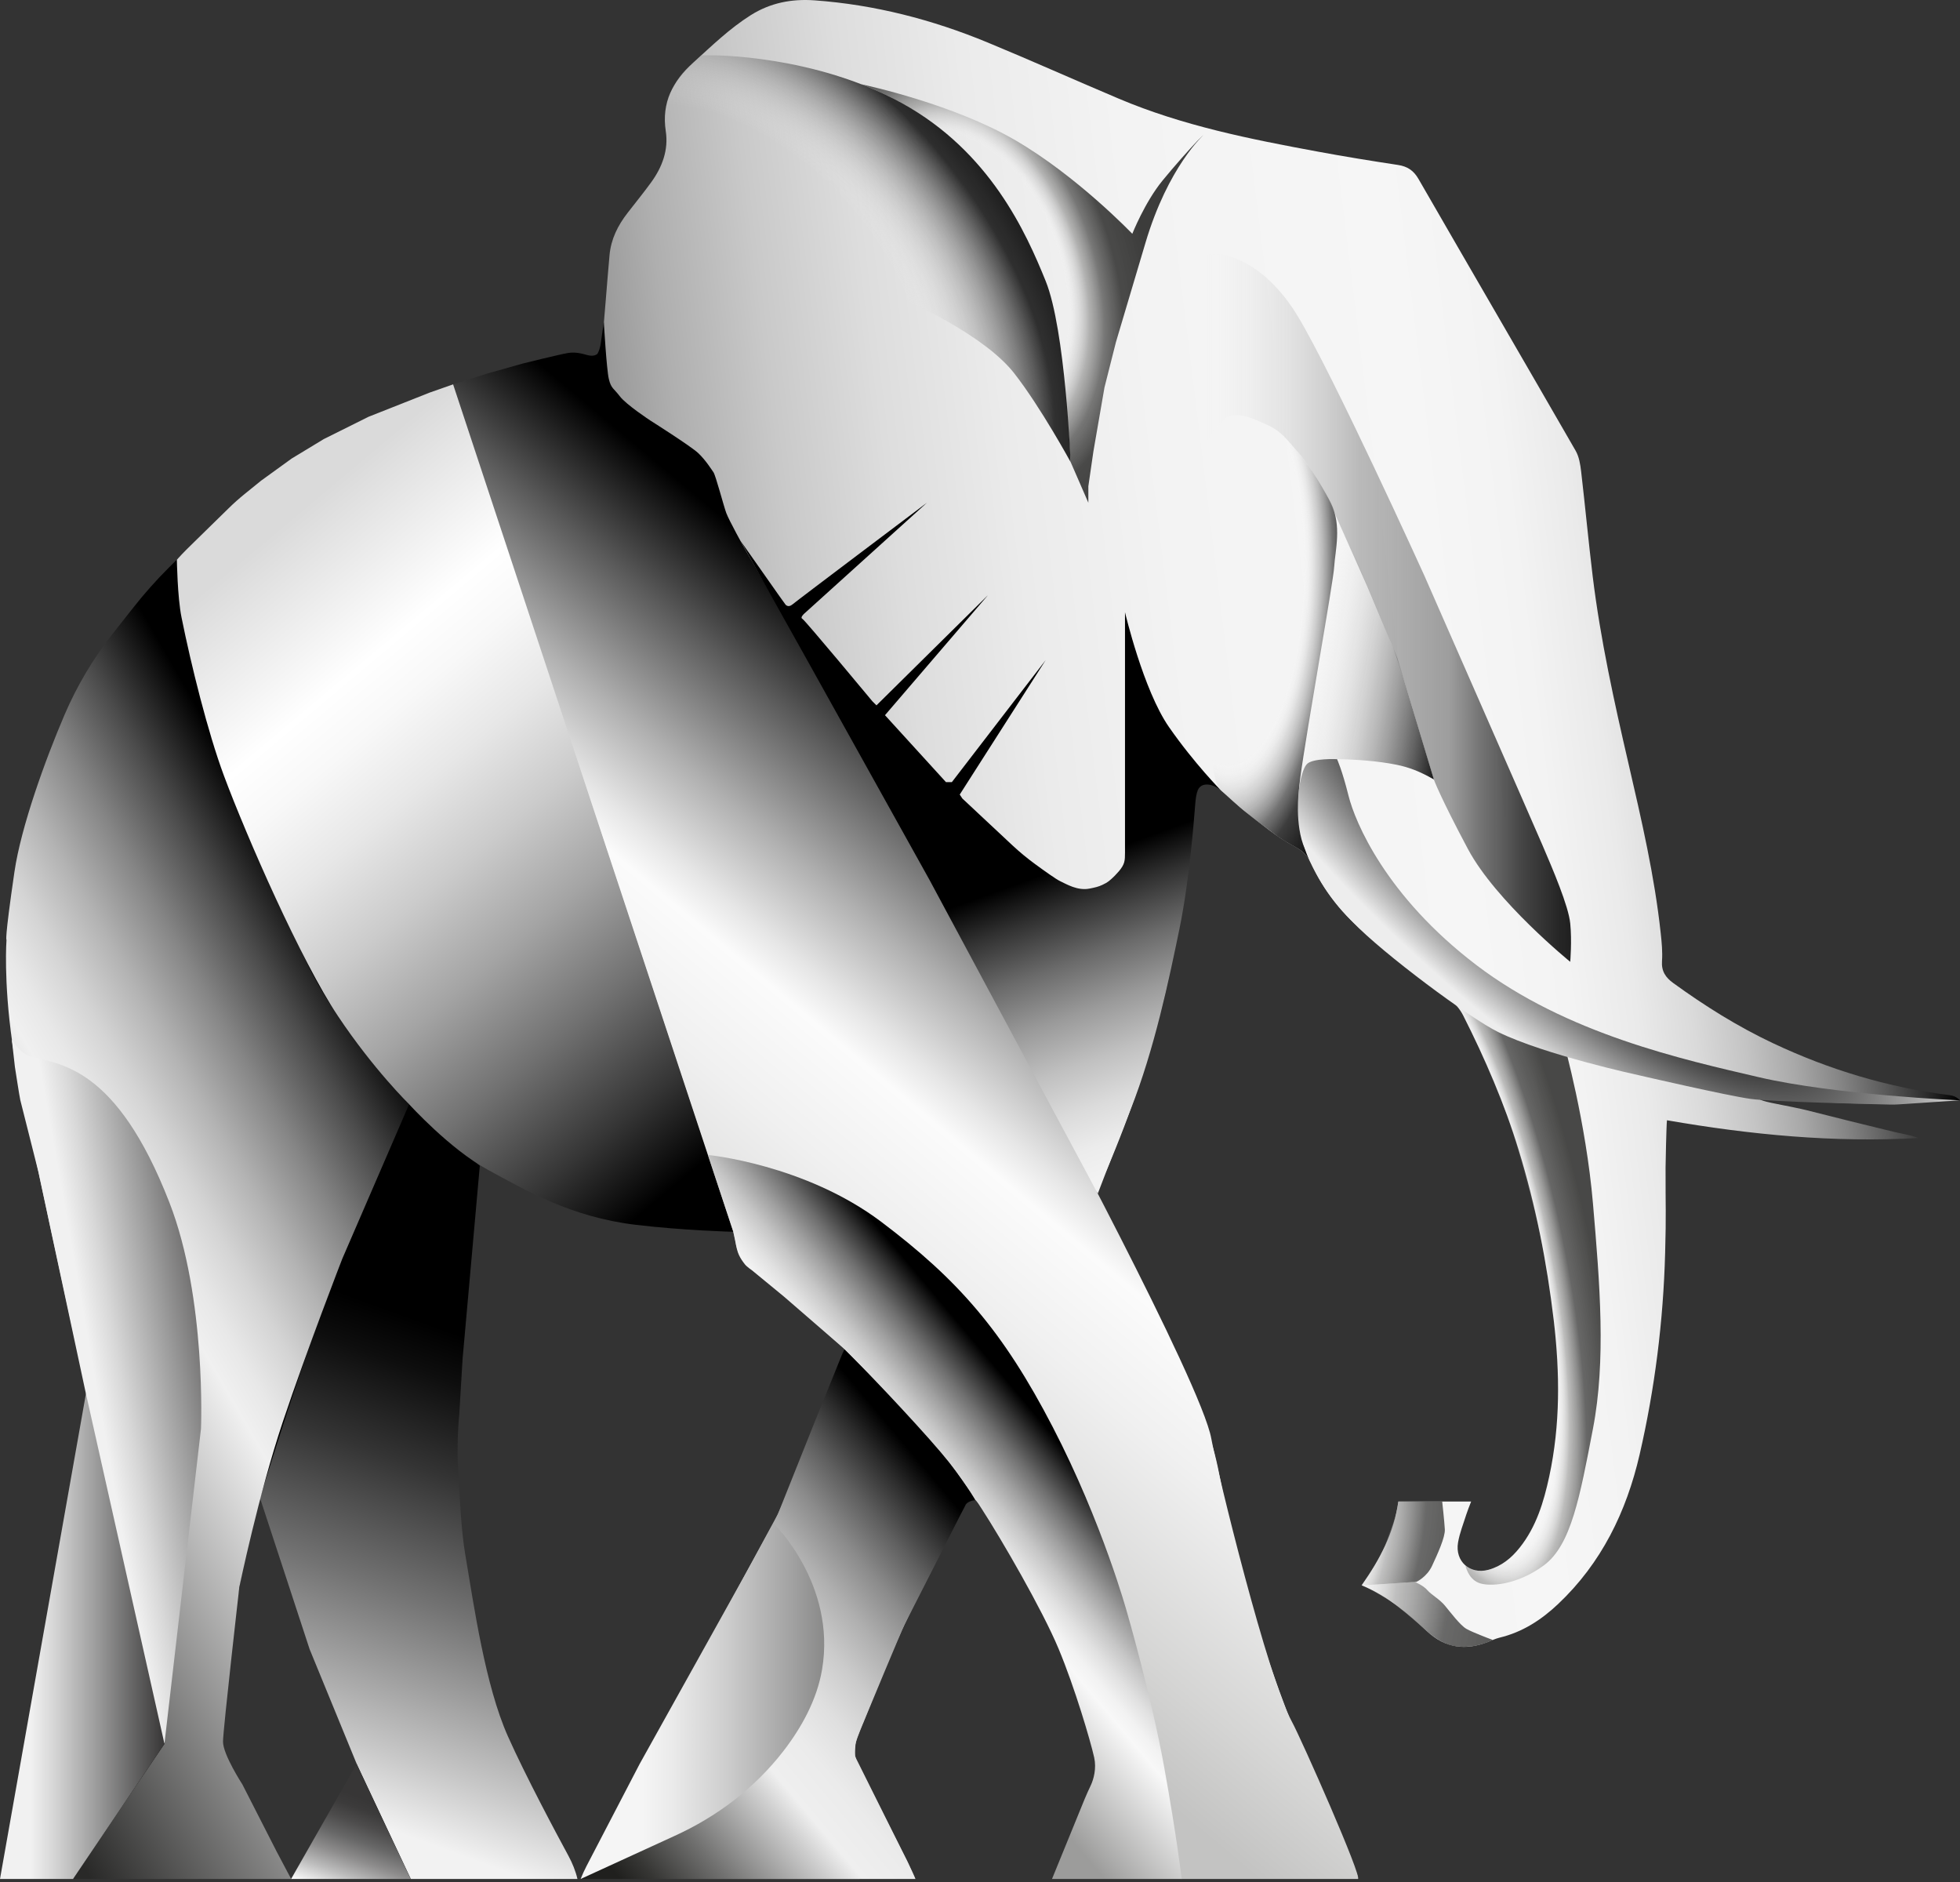 <svg width="50" height="48" viewBox="0 0 50 48" fill="none" xmlns="http://www.w3.org/2000/svg">
<rect x="0" y="0" width="50" height="48" fill="#333333" stroke="none"/>
<path d="M3.843 15.083C3.87 15.053 3.945 14.947 3.973 14.919C4.621 14.178 5.406 13.45 6.196 12.73C7.374 11.66 8.757 10.957 10.229 10.378C11.507 9.874 12.765 9.429 14.103 9.109C14.385 9.042 14.654 8.984 14.954 9.083C15.215 9.169 15.328 9.041 15.356 8.76C15.43 8.012 15.481 7.259 15.549 6.51C15.586 6.098 15.761 5.751 16.008 5.432C16.21 5.171 16.419 4.915 16.613 4.648C16.894 4.26 17.057 3.824 16.984 3.345C16.873 2.613 17.163 2.072 17.688 1.595C18.158 1.169 18.612 0.727 19.153 0.386C19.656 0.07 20.197 -0.033 20.782 0.009C22.314 0.12 23.78 0.499 25.193 1.083C26.316 1.547 27.425 2.045 28.544 2.518C30.175 3.208 31.899 3.55 33.629 3.869C34.304 3.994 34.983 4.104 35.663 4.207C35.905 4.244 36.062 4.349 36.187 4.566C37.52 6.879 38.864 9.185 40.196 11.498C40.283 11.65 40.314 11.845 40.335 12.024C40.439 12.915 40.522 13.809 40.63 14.699C40.828 16.314 41.178 17.9 41.545 19.483C41.875 20.911 42.208 22.338 42.365 23.799C42.391 24.035 42.414 24.275 42.398 24.511C42.38 24.769 42.488 24.93 42.686 25.073C43.49 25.656 44.327 26.181 45.228 26.606C46.662 27.283 48.16 27.734 49.734 27.932C49.824 27.943 49.911 27.974 50 28.063C49.539 28.092 49.078 28.132 48.617 28.145C48.155 28.158 47.691 28.153 47.229 28.141C46.754 28.127 45.385 28.051 44.886 28.026C44.896 28.086 45.407 28.169 45.693 28.229C45.942 28.282 45.991 28.291 46.069 28.311C46.824 28.503 47.58 28.69 48.337 28.873C48.537 28.921 48.742 28.947 48.939 29.025C46.789 29.147 44.663 28.943 42.525 28.572C42.509 28.696 42.489 29.69 42.489 29.777C42.486 30.807 42.507 30.931 42.478 31.96C42.431 33.694 42.216 35.412 41.826 37.102C41.49 38.556 40.854 39.866 39.748 40.91C39.319 41.316 38.837 41.628 38.254 41.768C38.152 41.793 38.056 41.839 37.958 41.878C37.39 42.099 36.876 42.037 36.413 41.614C35.916 41.16 35.412 40.712 34.736 40.433C35.203 39.775 35.56 39.091 35.672 38.296H37.529C37.477 38.432 37.438 38.525 37.408 38.62C37.333 38.859 37.237 39.095 37.195 39.34C37.112 39.824 37.5 40.167 37.972 40.037C38.302 39.946 38.555 39.74 38.767 39.473C39.192 38.94 39.381 38.307 39.521 37.659C39.805 36.341 39.795 35.014 39.637 33.678C39.463 32.205 39.179 30.757 38.744 29.338C38.38 28.147 37.887 27.007 37.326 25.898C37.24 25.728 37.1 25.571 36.95 25.451C36.28 24.913 35.602 24.386 34.919 23.865C34.263 23.364 33.776 22.733 33.427 21.992C33.335 21.797 33.211 21.686 33.004 21.577C32.576 21.351 32.196 21.032 31.809 20.734C31.558 20.541 31.333 20.315 31.091 20.11C30.889 19.939 30.722 19.869 30.581 20.088C30.514 20.194 30.452 20.426 30.443 20.552C30.214 23.675 29.554 26.671 28.348 29.561C28.261 29.768 28.178 29.98 28.06 30.17C27.923 30.39 27.949 30.578 28.059 30.798C28.605 31.885 29.138 32.977 29.679 34.066C29.861 34.434 30.051 34.797 30.237 35.162C30.626 35.928 30.934 36.71 31.097 37.571C31.622 40.332 32.483 42.994 33.617 45.566C33.899 46.207 34.193 46.843 34.479 47.482C34.532 47.599 34.577 47.719 34.627 47.84C34.302 47.943 27.58 47.904 26.916 47.883C26.934 47.82 26.946 47.757 26.97 47.7C27.266 46.979 27.554 46.255 27.868 45.541C27.987 45.271 27.998 45.02 27.924 44.741C27.514 43.188 26.953 41.694 26.178 40.286C25.834 39.663 25.436 39.068 25.059 38.463C25.012 38.386 24.941 38.324 24.887 38.26C24.652 38.245 24.586 38.41 24.509 38.564C24.159 39.261 23.814 39.96 23.456 40.652C22.849 41.829 22.37 43.059 21.883 44.287C21.767 44.578 21.787 44.814 21.921 45.073C22.327 45.86 22.729 46.648 23.129 47.438C23.199 47.575 23.253 47.719 23.33 47.899H14.824C14.943 47.707 15.046 47.547 15.144 47.384C16.666 44.874 18.089 42.309 19.355 39.661C19.964 38.386 20.532 37.091 21.092 35.794C21.279 35.361 21.384 34.891 21.537 34.403C21.144 34.049 20.759 33.691 20.362 33.349C19.991 33.03 19.615 32.718 19.227 32.422C18.971 32.227 18.808 31.992 18.763 31.673C18.752 31.596 18.729 31.52 18.703 31.407C18.352 31.383 18.001 31.346 17.649 31.337C16.261 31.3 14.918 31.059 13.655 30.459C13.262 30.273 12.887 30.051 12.503 29.845C12.402 29.79 12.3 29.736 12.159 29.661C12.103 30.248 12.051 30.795 11.999 31.342C11.892 32.484 11.777 33.626 11.682 34.769C11.627 35.427 11.574 36.087 11.576 36.746C11.579 37.431 11.624 38.118 11.695 38.8C11.82 40.021 12.04 41.226 12.336 42.419C12.708 43.92 13.317 45.317 14.094 46.648C14.28 46.967 14.443 47.3 14.611 47.63C14.65 47.706 14.664 47.797 14.696 47.904H7.574C7.617 47.811 7.647 47.73 7.688 47.656C8.124 46.886 8.554 46.112 9.003 45.349C9.124 45.144 9.129 44.976 9.035 44.763C8.364 43.238 7.776 41.681 7.271 40.094C7.111 39.591 6.985 39.077 6.839 38.57C6.801 38.439 6.744 38.313 6.696 38.185C6.666 38.187 6.636 38.19 6.606 38.192C6.528 38.506 6.444 38.819 6.374 39.134C6.011 40.76 5.797 42.407 5.617 44.061C5.574 44.461 5.666 44.775 5.852 45.105C6.313 45.921 6.759 46.746 7.208 47.569C7.257 47.659 7.29 47.757 7.354 47.908H0.008C0.126 47.403 0.234 46.916 0.353 46.432C0.838 44.456 1.228 42.462 1.52 40.449C1.728 39.014 1.93 37.578 2.134 36.143C2.182 35.803 2.231 35.464 2.267 35.123C2.279 35.01 2.264 34.888 2.236 34.776C1.805 33.046 1.354 31.236 0.913 29.508C0.461 27.733 0.228 26.389 0.17 24.745C0.17 24.745 0.343 22.514 1.237 20.192C2.13 17.871 1.677 17.453 3.843 15.083Z" fill="url(#paint0_linear_244_2)"/>
<path d="M10.479 47.923L9.112 45.019L7.899 42.064L6.633 38.206C6.633 38.206 7.877 34.135 8.59 32.507C9.304 30.878 10.464 28.18 10.464 28.18L11.646 29.25L12.24 29.732L11.801 34.656L11.718 36.039C11.667 36.583 11.66 37.129 11.697 37.673C11.736 38.251 11.759 39.002 11.872 39.666C12.088 40.938 12.376 42.985 12.959 44.289C13.411 45.301 14.181 46.742 14.503 47.336C14.602 47.52 14.684 47.72 14.731 47.923" fill="url(#paint1_linear_244_2)"/>
<path d="M4.535 14.25L4.317 14.467C3.994 14.788 3.691 15.129 3.409 15.486L2.877 16.16C2.377 16.794 1.964 17.49 1.646 18.232C1.157 19.371 0.538 21.083 0.369 22.233C0.105 24.039 0.166 23.969 0.166 23.969C0.166 23.969 0.087 25.003 0.312 26.582C0.538 28.171 4.196 44.473 4.196 44.473L1.863 47.922H7.427L7.055 47.219L6.183 45.511C6.183 45.511 5.685 44.745 5.689 44.418C5.693 44.09 6.105 40.481 6.105 40.481C6.105 40.481 6.595 38.114 7.216 36.26C7.837 34.406 8.73 32.109 8.73 32.109L10.436 28.166C10.436 28.166 8.776 26.497 7.844 24.588C6.912 22.679 6.177 20.975 6.177 20.975C6.177 20.975 5.562 19.427 5.382 18.735C5.201 18.044 4.363 15.483 4.535 14.25Z" fill="url(#paint2_linear_244_2)"/>
<path d="M15.404 8.215L15.325 8.759C15.316 8.826 15.299 8.892 15.274 8.955C15.259 8.992 15.243 9.025 15.23 9.034C15.194 9.058 15.123 9.094 14.979 9.055C14.835 9.016 14.684 8.972 14.485 9.004C14.287 9.036 13.335 9.272 13.335 9.272L12.431 9.527L11.555 9.804L13.159 14.702L14.694 19.33L16.308 24.195L18.054 29.458C18.054 29.458 27.767 40.417 28.302 40.417C28.537 40.417 30.016 47.923 30.139 47.923C30.352 47.923 31.777 47.923 32.735 47.923H34.639C34.778 47.923 33.195 44.347 32.958 43.914C32.34 42.788 31.055 37.562 30.901 36.693C30.647 35.269 26.427 27.453 26.427 27.453L21.878 18.975L18.991 13.982C18.991 13.982 18.593 13.265 18.526 13.081C18.459 12.897 18.258 12.127 18.2 12.044C18.141 11.96 17.999 11.734 17.815 11.559C17.631 11.383 16.585 10.722 16.585 10.722C16.585 10.722 15.975 10.321 15.816 10.112C15.657 9.903 15.59 9.911 15.532 9.668C15.473 9.426 15.404 8.215 15.404 8.215Z" fill="url(#paint3_linear_244_2)"/>
<path d="M18.891 13.794L19.866 15.18L20.034 15.414C20.034 15.414 20.101 15.514 20.218 15.414C20.335 15.314 23.647 12.821 23.647 12.821L20.519 15.648C20.519 15.648 20.402 15.749 20.468 15.782C20.535 15.816 22.258 17.89 22.258 17.89L22.359 17.99L25.203 15.18L22.576 18.241L24.132 19.948H24.282L26.675 16.836L24.483 20.265L24.55 20.366L25.829 21.562C26.011 21.731 26.201 21.889 26.401 22.035C26.641 22.211 26.948 22.43 27.043 22.473C27.199 22.546 27.488 22.725 27.797 22.663C27.94 22.634 28.018 22.617 28.121 22.569C28.265 22.504 28.323 22.447 28.437 22.337L28.546 22.218C28.695 22.039 28.699 21.953 28.699 21.741V15.615C28.699 15.615 29.167 17.605 29.82 18.542C30.472 19.479 31.148 20.16 31.148 20.16C31.148 20.16 30.957 19.988 30.751 20.011C30.559 20.033 30.515 20.194 30.488 20.54C30.46 20.886 30.348 22.43 30.085 23.705C29.822 24.979 29.45 26.761 28.84 28.302C28.23 29.843 28.006 30.439 28.006 30.439L27.994 30.422L23.716 22.449L20.619 16.886L18.891 13.794Z" fill="url(#paint4_linear_244_2)"/>
<path d="M33.429 21.993C33.429 21.993 32.988 21.209 33.166 19.87C33.345 18.532 34.014 14.852 34.036 14.45C34.059 14.049 34.237 13.402 33.947 12.822C33.657 12.242 32.988 11.239 32.52 10.948C32.051 10.659 31.429 10.413 31.149 10.77C30.869 11.127 30.624 11.283 30.669 12.242C30.669 12.242 30.346 15.365 30.663 17.149C30.981 18.933 30.853 19.896 31.149 20.16C31.234 20.236 31.455 20.446 31.745 20.684C31.961 20.862 32.221 21.052 32.456 21.23C32.634 21.366 32.768 21.451 32.95 21.551C33.097 21.632 33.172 21.67 33.256 21.75C33.367 21.856 33.429 21.993 33.429 21.993Z" fill="url(#paint5_radial_244_2)"/>
<path d="M39.901 26.628C39.901 26.628 40.458 28.613 40.636 30.687C40.815 32.761 40.971 34.702 40.636 36.442C40.302 38.181 40.079 39.408 39.388 39.921C38.696 40.434 37.982 40.479 37.715 40.367C37.447 40.256 37.383 39.926 37.383 39.926C37.383 39.926 37.601 40.139 37.972 40.038C38.385 39.926 38.844 39.567 39.212 38.705C39.212 38.705 39.39 38.321 39.555 37.468C39.717 36.625 39.75 36.001 39.744 35.594C39.739 35.187 39.714 34.311 39.65 33.787C39.585 33.263 39.434 32.15 39.281 31.454C39.128 30.759 38.658 28.973 38.382 28.277C38.106 27.581 37.715 26.697 37.715 26.697L37.347 25.942C37.347 25.942 37.247 25.724 37.099 25.588C36.95 25.452 36.789 25.278 36.789 25.278L39.901 26.628Z" fill="url(#paint6_radial_244_2)"/>
<path d="M36.791 38.298H35.674C35.674 38.298 35.636 38.528 35.614 38.62C35.591 38.713 35.317 39.464 35.317 39.464L35.123 39.837L34.738 40.435L36.133 40.345C36.133 40.345 36.401 40.223 36.534 39.933C36.668 39.643 36.869 39.208 36.858 39.007C36.847 38.806 36.791 38.298 36.791 38.298Z" fill="url(#paint7_radial_244_2)"/>
<path d="M34.738 40.434L36.093 40.347C36.093 40.347 36.303 40.431 36.412 40.556C36.52 40.681 36.719 40.782 36.858 40.949C36.997 41.116 37.248 41.451 37.407 41.543C37.566 41.635 38.081 41.828 38.081 41.828C38.081 41.828 37.806 41.961 37.521 41.992C37.159 42.031 36.955 41.942 36.955 41.942C36.955 41.942 36.688 41.863 36.415 41.615C36.121 41.347 35.525 40.865 35.525 40.865C35.525 40.865 34.796 40.428 34.738 40.434Z" fill="url(#paint8_radial_244_2)"/>
<path d="M1.864 47.922L4.197 44.473C4.197 44.473 3.924 40.389 3.389 38.716C2.853 37.044 2.267 35.124 2.267 35.124L0 47.922H1.864Z" fill="url(#paint9_linear_244_2)"/>
<path d="M4.195 44.474L5.127 36.442C5.127 36.442 5.269 33.109 4.324 30.676C2.963 27.174 1.527 27.156 0.769 26.941C0.507 26.866 0.301 26.512 0.301 26.512L0.38 27.21C0.397 27.318 0.494 27.952 0.518 28.058L0.983 29.902L2.175 35.469" fill="url(#paint10_linear_244_2)"/>
<path d="M10.477 47.923L9.097 44.99L7.426 47.923H10.477Z" fill="url(#paint11_linear_244_2)"/>
<path d="M11.569 9.834L11.588 9.892L18.706 31.417C18.706 31.417 17.417 31.383 16.213 31.238C14.562 31.041 13.402 30.353 12.441 29.833C11.48 29.313 10.439 28.166 10.439 28.166C10.439 28.166 9.53 27.278 8.62 25.914C7.688 24.519 6.291 21.341 5.711 19.779C5.302 18.68 4.876 16.966 4.63 15.743C4.526 15.23 4.512 14.276 4.512 14.276L4.551 14.233C4.616 14.161 4.684 14.09 4.753 14.021L4.952 13.825L5.833 12.963C5.962 12.836 6.098 12.715 6.239 12.601L6.661 12.259L7.442 11.694L8.259 11.199L9.401 10.63L10.966 10.011L11.559 9.803" fill="url(#paint12_linear_244_2)"/>
<path d="M21.538 34.404C21.538 34.404 23.547 36.378 24.177 37.236C24.807 38.094 24.882 38.262 24.882 38.262C24.882 38.262 24.714 38.27 24.639 38.37C24.619 38.397 23.527 40.553 23.075 41.435C23.02 41.54 22.118 43.705 22.027 43.928C22.024 43.934 21.848 44.33 21.825 44.484C21.823 44.495 21.799 44.754 21.815 44.801C21.82 44.815 23.116 47.414 23.145 47.47C23.18 47.535 23.36 47.923 23.354 47.923C23.332 47.925 14.838 47.924 14.812 47.923L17.006 43.858L19.846 38.613L20.753 36.342L21.538 34.404Z" fill="url(#paint13_linear_244_2)"/>
<path d="M19.735 38.853C19.735 38.853 21.339 40.407 20.971 42.581C20.839 43.358 20.443 44.066 19.988 44.656C19.256 45.605 18.282 46.34 17.19 46.833L14.812 47.923C14.856 47.812 14.905 47.704 14.96 47.598L16.317 44.99L19.735 38.853Z" fill="url(#paint14_linear_244_2)"/>
<path d="M34.108 19.362C34.108 19.362 33.47 19.329 33.331 19.496C33.193 19.662 33.136 20.132 33.136 20.132C33.136 20.132 33.014 21.038 33.29 21.654C33.565 22.269 33.732 22.704 34.51 23.517C35.288 24.33 37.501 25.971 38.216 26.321C39.416 26.909 41.812 27.425 41.812 27.425C41.812 27.425 44.054 27.944 44.656 28.027C45.188 28.101 47.656 28.159 48.221 28.172C48.298 28.173 48.374 28.172 48.452 28.166L49.999 28.064C49.999 28.064 46.814 27.927 44.874 27.475C42.933 27.023 39.972 26.371 37.664 24.615C35.355 22.858 34.569 20.968 34.402 20.299C34.235 19.63 34.108 19.362 34.108 19.362Z" fill="url(#paint15_radial_244_2)"/>
<path d="M36.58 19.881L35.643 16.77L34.112 13.09C34.112 13.09 34.147 13.551 34.052 14.292C33.956 15.033 33.561 17.404 33.561 17.404L33.283 19.092L33.209 19.525L33.145 20.076C33.145 20.076 33.204 19.634 33.346 19.486C33.466 19.36 33.909 19.36 34.112 19.363C34.565 19.369 35.132 19.405 35.627 19.505C35.937 19.568 36.215 19.671 36.58 19.881Z" fill="url(#paint16_linear_244_2)"/>
<path d="M31.148 6.487C31.148 6.487 32.208 6.577 33.11 8.071C34.013 9.565 36.332 14.673 36.332 14.673C36.332 14.673 39.075 20.918 39.343 21.543C39.611 22.167 40.012 23.104 40.057 23.55C40.102 23.996 40.057 24.531 40.057 24.531C40.057 24.531 38.161 22.992 37.447 21.654C36.734 20.316 36.577 19.881 36.577 19.881C36.577 19.881 36.38 19.239 36.155 18.477C36.09 18.258 36.019 18.029 35.952 17.802C35.772 17.202 35.592 16.621 35.442 16.293L34.882 14.963L34.047 13.089C34.047 13.089 33.901 12.721 33.823 12.599C33.745 12.476 33.391 11.846 33.104 11.521C32.816 11.196 32.685 10.995 32.316 10.832C31.946 10.668 31.793 10.594 31.57 10.592C31.347 10.591 31.267 10.616 31.079 10.855C31.079 10.855 30.824 11.094 30.732 11.428C30.639 11.762 30.634 12.604 30.634 12.604L30.594 13.597L30.522 16.293C30.522 16.293 30.32 18.485 30.187 18.677C30.054 18.868 29.875 18.622 29.875 18.622C29.875 18.622 29.428 17.937 29.063 16.877C28.698 15.816 27.762 12.822 27.762 12.822V12.403C27.762 12.403 28.08 10.011 28.381 9.008C28.682 8.004 29.133 6.487 29.133 6.487H31.148Z" fill="url(#paint17_linear_244_2)"/>
<path d="M21.965 2.147C22.128 2.183 24.301 2.651 25.891 3.571C27.48 4.491 28.885 5.963 28.885 5.963C28.885 5.963 29.203 5.16 29.654 4.608C29.968 4.224 30.341 3.808 30.548 3.59C30.639 3.495 30.708 3.437 30.708 3.437C30.708 3.437 29.798 4.248 29.22 6.197C28.641 8.146 28.467 8.728 28.467 8.728L28.175 9.883L27.893 11.513L27.764 12.403V12.822L27.312 11.784C27.312 11.784 27.186 9.714 26.998 8.474C26.811 7.234 26.25 6.223 25.753 5.29C25.255 4.357 24.216 3.436 23.704 3.069C23.435 2.876 23.163 2.72 22.87 2.558C22.762 2.498 22.643 2.442 22.525 2.386C22.419 2.335 22.319 2.292 22.2 2.241C22.163 2.225 22.113 2.205 22.07 2.188C22.032 2.173 21.958 2.145 21.965 2.147Z" fill="url(#paint18_radial_244_2)"/>
<path d="M26.837 47.922L27.669 45.885C27.718 45.767 27.771 45.651 27.826 45.535C27.9 45.377 27.975 45.103 27.912 44.821C27.817 44.397 27.42 43.047 27.006 42.054C26.586 41.048 25.54 39.248 25.05 38.492C24.56 37.736 24.375 37.432 23.365 36.323C22.34 35.198 21.539 34.403 21.539 34.403L19.99 33.062L19.186 32.401C19.186 32.401 19.055 32.312 19.006 32.251C18.943 32.171 18.897 32.105 18.852 32.012C18.809 31.922 18.784 31.796 18.765 31.698L18.705 31.407L18.059 29.457C18.059 29.457 20.532 29.693 22.484 31.165C24.436 32.637 25.584 33.942 26.855 36.395C28.127 38.849 28.751 41.124 28.751 41.124C28.751 41.124 29.376 43.276 29.699 45.072C30.023 46.867 30.145 47.922 30.145 47.922L28.218 47.922" fill="url(#paint19_linear_244_2)"/>
<path d="M27.311 11.784C27.311 11.784 27.177 8.404 26.675 7.167C26.174 5.929 25.254 3.871 23.012 2.633C20.77 1.395 18.178 1.412 18.178 1.412L17.89 1.412L17.592 1.688C17.592 1.688 17.358 1.873 17.221 2.143C17.083 2.413 17.003 2.481 16.98 2.796C16.956 3.11 16.956 3.106 16.971 3.226C16.986 3.345 17.007 3.61 16.997 3.695C16.988 3.781 16.826 4.299 16.826 4.299C16.826 4.299 16.613 4.657 16.459 4.857L16.009 5.433C16.009 5.433 15.735 5.78 15.658 6.045C15.58 6.31 15.559 6.439 15.559 6.439C15.559 6.439 18.992 6.051 21.233 6.877C23.475 7.702 25.192 8.65 25.872 9.52C26.553 10.39 27.311 11.784 27.311 11.784Z" fill="url(#paint20_radial_244_2)"/>
<defs>
<linearGradient id="paint0_linear_244_2" x1="-2.485" y1="27.602" x2="49.164" y2="21.261" gradientUnits="userSpaceOnUse">
<stop offset="0.246"/>
<stop offset="0.255" stop-color="#0C0C0C"/>
<stop offset="0.291" stop-color="#3D3D3D"/>
<stop offset="0.331" stop-color="#696969"/>
<stop offset="0.372" stop-color="#8F8F8F"/>
<stop offset="0.416" stop-color="#AFAFAF"/>
<stop offset="0.464" stop-color="#C9C9C9"/>
<stop offset="0.516" stop-color="#DDDDDD"/>
<stop offset="0.576" stop-color="#EBEBEB"/>
<stop offset="0.649" stop-color="#F3F3F3"/>
<stop offset="0.774" stop-color="#F6F6F6"/>
<stop offset="0.817" stop-color="#F3F3F3"/>
<stop offset="0.848" stop-color="#EAEAEA"/>
<stop offset="0.875" stop-color="#DADADA"/>
<stop offset="0.899" stop-color="#C4C4C4"/>
<stop offset="0.922" stop-color="#A8A8A8"/>
<stop offset="0.943" stop-color="#858585"/>
<stop offset="0.964" stop-color="#5B5B5B"/>
<stop offset="0.984" stop-color="#2D2D2D"/>
<stop offset="1"/>
</linearGradient>
<linearGradient id="paint1_linear_244_2" x1="9.03" y1="47.396" x2="15.374" y2="29.967" gradientUnits="userSpaceOnUse">
<stop offset="0.054" stop-color="#F2F2F2"/>
<stop offset="0.153" stop-color="#C7C7C7"/>
<stop offset="0.363" stop-color="#737373"/>
<stop offset="0.535" stop-color="#343434"/>
<stop offset="0.661" stop-color="#0E0E0E"/>
<stop offset="0.726"/>
</linearGradient>
<linearGradient id="paint2_linear_244_2" x1="-4.398" y1="37.078" x2="12.187" y2="27.503" gradientUnits="userSpaceOnUse">
<stop offset="0.02" stop-color="#292928"/>
<stop offset="0.502" stop-color="#F0F0F0"/>
<stop offset="0.541" stop-color="#E8E8E8"/>
<stop offset="0.598" stop-color="#D4D4D4"/>
<stop offset="0.666" stop-color="#B3B3B3"/>
<stop offset="0.744" stop-color="#858585"/>
<stop offset="0.829" stop-color="#4A4A4A"/>
<stop offset="0.919" stop-color="#040404"/>
<stop offset="0.924"/>
</linearGradient>
<linearGradient id="paint3_linear_244_2" x1="30.087" y1="20.535" x2="16.622" y2="36.582" gradientUnits="userSpaceOnUse">
<stop offset="0.089"/>
<stop offset="0.218" stop-color="#5A5A5A"/>
<stop offset="0.35" stop-color="#B0B0B0"/>
<stop offset="0.443" stop-color="#E6E6E6"/>
<stop offset="0.488" stop-color="#FBFBFB"/>
<stop offset="0.611" stop-color="#F0F0F0"/>
<stop offset="0.821" stop-color="#D5D5D4"/>
<stop offset="0.941" stop-color="#C3C3C2"/>
</linearGradient>
<linearGradient id="paint4_linear_244_2" x1="29.695" y1="29.824" x2="23.279" y2="12.197" gradientUnits="userSpaceOnUse">
<stop offset="0.019" stop-color="#F2F2F2"/>
<stop offset="0.06" stop-color="#ECECEC"/>
<stop offset="0.113" stop-color="#DBDBDB"/>
<stop offset="0.173" stop-color="#C0C0C0"/>
<stop offset="0.239" stop-color="#9A9A9A"/>
<stop offset="0.308" stop-color="#6A6A6A"/>
<stop offset="0.38" stop-color="#303030"/>
<stop offset="0.433"/>
</linearGradient>
<radialGradient id="paint5_radial_244_2" cx="0" cy="0" r="1" gradientUnits="userSpaceOnUse" gradientTransform="translate(31.447 14.687) rotate(-88.382) scale(13.53 5.079)">
<stop offset="0.352" stop-color="white" stop-opacity="0"/>
<stop offset="0.416" stop-color="#B1B1B1" stop-opacity="0.399"/>
<stop offset="0.502" stop-color="#5C5C5C" stop-opacity="0.837"/>
<stop offset="0.553" stop-color="#3D3D3D"/>
<stop offset="0.711"/>
</radialGradient>
<radialGradient id="paint6_radial_244_2" cx="0" cy="0" r="1" gradientTransform="matrix(4.613 -1 3.259 15.04 36.82 31.916)" gradientUnits="userSpaceOnUse">
<stop offset="0.512" stop-color="#E2E2E2" stop-opacity="0"/>
<stop offset="0.57" stop-color="#747472" stop-opacity="0.446"/>
<stop offset="0.646" stop-color="#30302F" stop-opacity="0.719"/>
<stop offset="0.787" stop-color="#1D1D1B" stop-opacity="0.8"/>
</radialGradient>
<radialGradient id="paint7_radial_244_2" cx="0" cy="0" r="1" gradientTransform="matrix(4.888 1.401 -2.169 7.567 32.68 39.302)" gradientUnits="userSpaceOnUse">
<stop offset="0.402" stop-color="white" stop-opacity="0"/>
<stop offset="0.528" stop-color="#80807F" stop-opacity="0.446"/>
<stop offset="0.693" stop-color="#333332" stop-opacity="0.719"/>
<stop offset="1" stop-color="#1D1D1B" stop-opacity="0.8"/>
</radialGradient>
<radialGradient id="paint8_radial_244_2" cx="0" cy="0" r="1" gradientUnits="userSpaceOnUse" gradientTransform="translate(31.493 41.124) rotate(15.993) scale(7.808 12.087)">
<stop offset="0.374" stop-color="white" stop-opacity="0"/>
<stop offset="0.506" stop-color="#80807F" stop-opacity="0.446"/>
<stop offset="0.678" stop-color="#333332" stop-opacity="0.719"/>
<stop offset="0.999" stop-color="#1D1D1B" stop-opacity="0.8"/>
</radialGradient>
<linearGradient id="paint9_linear_244_2" x1="0" y1="41.523" x2="4.197" y2="41.523" gradientUnits="userSpaceOnUse">
<stop offset="0.186" stop-color="#F1F1F1"/>
<stop offset="0.318" stop-color="#D8D8D8"/>
<stop offset="0.599" stop-color="#999999"/>
<stop offset="1" stop-color="#373636"/>
</linearGradient>
<linearGradient id="paint10_linear_244_2" x1="1.841" y1="35.565" x2="5.264" y2="34.961" gradientUnits="userSpaceOnUse">
<stop offset="0.184" stop-color="#F1F1F1"/>
<stop offset="0.374" stop-color="#D8D8D8"/>
<stop offset="0.773" stop-color="#9A9A9A"/>
<stop offset="1" stop-color="#757474"/>
</linearGradient>
<linearGradient id="paint11_linear_244_2" x1="8.773" y1="48.414" x2="9.911" y2="45.287" gradientUnits="userSpaceOnUse">
<stop stop-color="white"/>
<stop offset="0.018" stop-color="#F7F7F7"/>
<stop offset="0.168" stop-color="#BDBDBD"/>
<stop offset="0.313" stop-color="#8D8C8C"/>
<stop offset="0.449" stop-color="#676767"/>
<stop offset="0.575" stop-color="#4D4C4C"/>
<stop offset="0.686" stop-color="#3C3B3B"/>
<stop offset="0.771" stop-color="#373636"/>
</linearGradient>
<linearGradient id="paint12_linear_244_2" x1="6.661" y1="13.848" x2="32.396" y2="44.517" gradientUnits="userSpaceOnUse">
<stop stop-color="#DADADA"/>
<stop offset="0.101" stop-color="white"/>
<stop offset="0.136" stop-color="#F8F8F8"/>
<stop offset="0.184" stop-color="#E7E7E7"/>
<stop offset="0.239" stop-color="#CBCBCB"/>
<stop offset="0.299" stop-color="#A4A4A4"/>
<stop offset="0.363" stop-color="#717171"/>
<stop offset="0.43" stop-color="#353535"/>
<stop offset="0.483"/>
</linearGradient>
<linearGradient id="paint13_linear_244_2" x1="15.227" y1="47.221" x2="34.445" y2="31.096" gradientUnits="userSpaceOnUse">
<stop stop-color="#20201E"/>
<stop offset="0.027" stop-color="#363634"/>
<stop offset="0.083" stop-color="#717170"/>
<stop offset="0.163" stop-color="#CECECE"/>
<stop offset="0.189" stop-color="#EFEFEF"/>
<stop offset="0.231" stop-color="#EBEBEB"/>
<stop offset="0.272" stop-color="#DFDFDF"/>
<stop offset="0.313" stop-color="#CBCBCB"/>
<stop offset="0.354" stop-color="#AFAFAF"/>
<stop offset="0.395" stop-color="#8B8B8B"/>
<stop offset="0.435" stop-color="#5F5F5F"/>
<stop offset="0.475" stop-color="#2C2C2C"/>
<stop offset="0.506"/>
</linearGradient>
<linearGradient id="paint14_linear_244_2" x1="15.152" y1="43.388" x2="26.243" y2="43.388" gradientUnits="userSpaceOnUse">
<stop offset="0.112" stop-color="#F5F5F5"/>
<stop offset="0.182" stop-color="#EAEAEA"/>
<stop offset="0.302" stop-color="#CECECE"/>
<stop offset="0.458" stop-color="#A1A1A1"/>
<stop offset="0.623" stop-color="#6B6B6A"/>
</linearGradient>
<radialGradient id="paint15_radial_244_2" cx="0" cy="0" r="1" gradientTransform="matrix(14.694 12.319 -3.875 4.622 40.283 22.424)" gradientUnits="userSpaceOnUse">
<stop offset="0.1" stop-color="#EDEDED"/>
<stop offset="0.257"/>
<stop offset="0.701" stop-color="#EDEDED"/>
</radialGradient>
<linearGradient id="paint16_linear_244_2" x1="33.5" y1="16.56" x2="37.055" y2="17.187" gradientUnits="userSpaceOnUse">
<stop stop-color="white" stop-opacity="0"/>
<stop offset="1" stop-opacity="0.9"/>
</linearGradient>
<linearGradient id="paint17_linear_244_2" x1="26.432" y1="15.509" x2="40.776" y2="15.509" gradientUnits="userSpaceOnUse">
<stop offset="0.288" stop-color="white" stop-opacity="0"/>
<stop offset="0.387" stop-color="#CBCBCB" stop-opacity="0.17"/>
<stop offset="0.576" stop-color="#737373" stop-opacity="0.463"/>
<stop offset="0.732" stop-color="#666666" stop-opacity="0.609"/>
<stop offset="0.788" stop-color="#424242" stop-opacity="0.711"/>
<stop offset="0.864" stop-color="#1D1D1D" stop-opacity="0.816"/>
<stop offset="0.936" stop-color="#070707" stop-opacity="0.879"/>
<stop offset="1" stop-opacity="0.9"/>
</linearGradient>
<radialGradient id="paint18_radial_244_2" cx="0" cy="0" r="1" gradientTransform="matrix(4.295 -1.435 2.282 6.829 24.732 7.016)" gradientUnits="userSpaceOnUse">
<stop offset="0.515" stop-color="white" stop-opacity="0"/>
<stop offset="0.56" stop-color="#C7C7C7" stop-opacity="0.283"/>
<stop offset="0.629" stop-color="#898988" stop-opacity="0.602"/>
<stop offset="0.71" stop-color="#5D5D5C" stop-opacity="0.829"/>
<stop offset="0.811" stop-color="#434342" stop-opacity="0.961"/>
<stop offset="1" stop-color="#3C3C3B"/>
</radialGradient>
<linearGradient id="paint19_linear_244_2" x1="21.491" y1="40.881" x2="32.24" y2="31.86" gradientUnits="userSpaceOnUse">
<stop offset="0.042" stop-color="#9C9C9B"/>
<stop offset="0.241" stop-color="#F8F8F8"/>
<stop offset="0.265" stop-color="#F2F2F2"/>
<stop offset="0.296" stop-color="#E1E1E1"/>
<stop offset="0.332" stop-color="#C6C6C6"/>
<stop offset="0.37" stop-color="#A0A0A0"/>
<stop offset="0.412" stop-color="#6F6F6F"/>
<stop offset="0.454" stop-color="#353535"/>
<stop offset="0.489"/>
</linearGradient>
<radialGradient id="paint20_radial_244_2" cx="0" cy="0" r="1" gradientTransform="matrix(5.799 -5.522 8.765 9.204 18.825 7.401)" gradientUnits="userSpaceOnUse">
<stop offset="0.441" stop-color="white" stop-opacity="0"/>
<stop offset="0.771" stop-opacity="0.8"/>
<stop offset="0.999"/>
</radialGradient>
</defs>
</svg>
